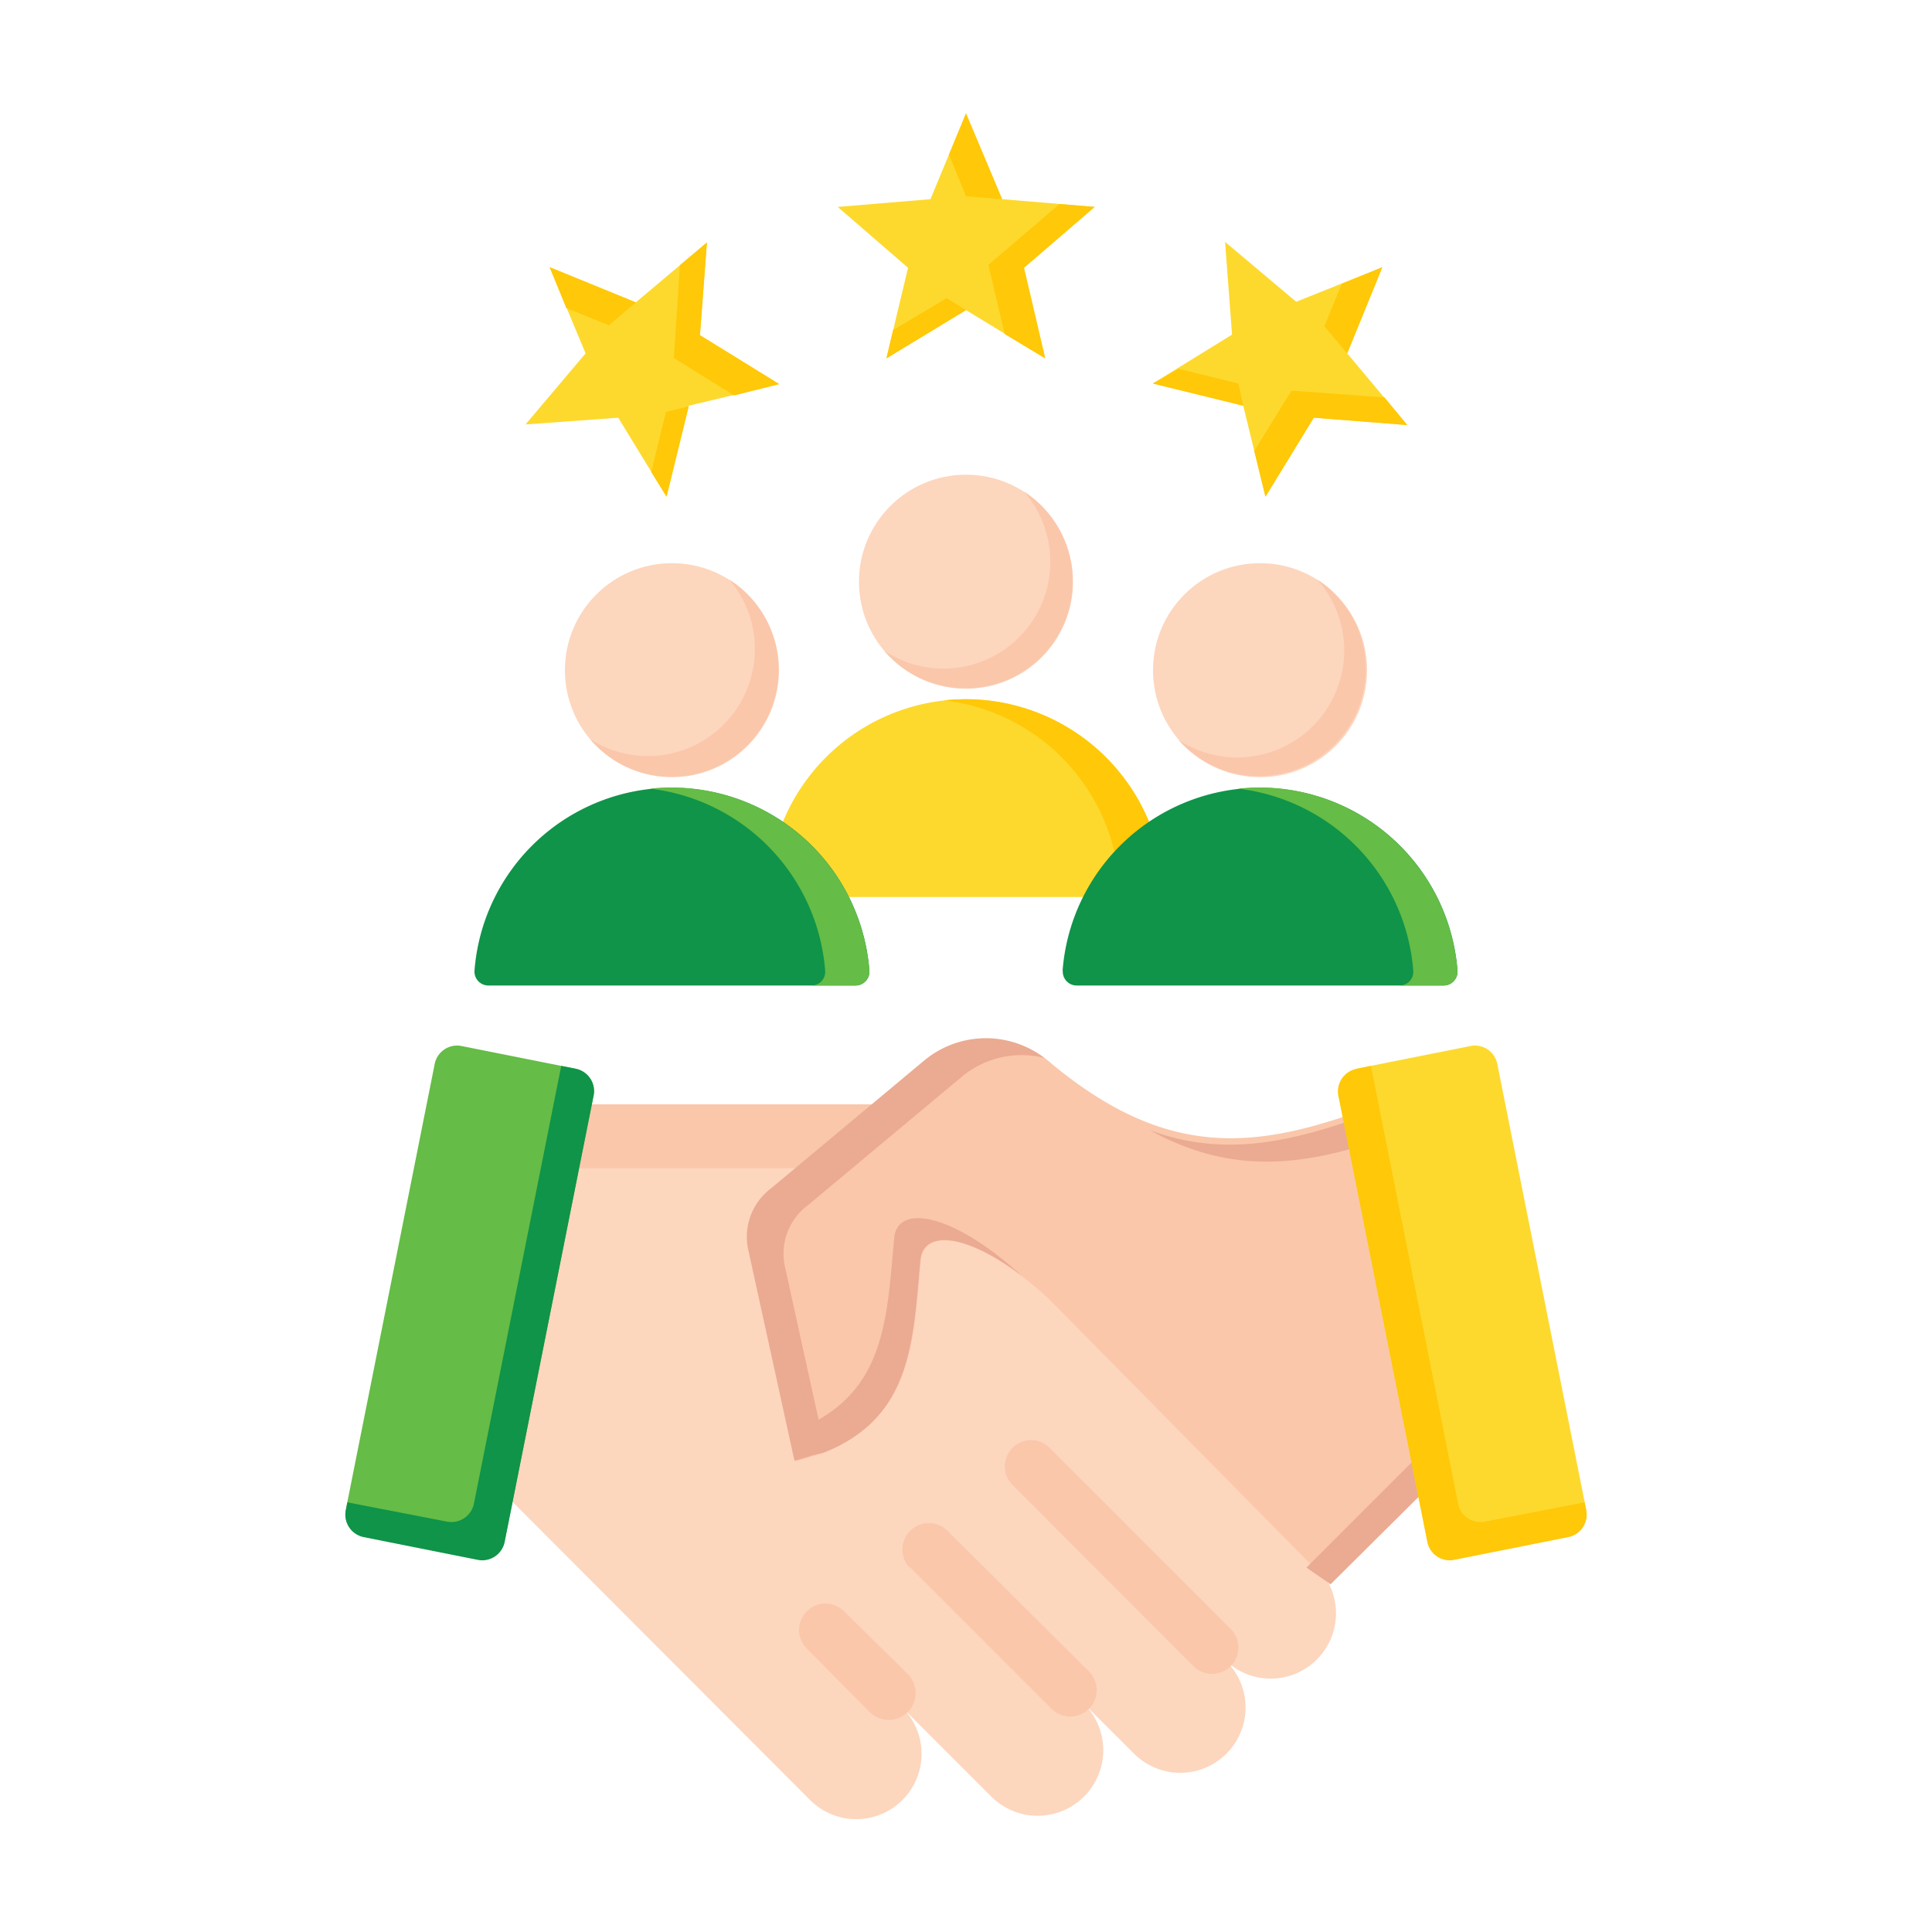 <svg xmlns="http://www.w3.org/2000/svg" id="Layer_1" data-name="Layer 1" viewBox="0 0 100 100"><defs><style>.cls-1,.cls-8{fill:#fdd6be;}.cls-1,.cls-2,.cls-3,.cls-4,.cls-5,.cls-6,.cls-7{fill-rule:evenodd;}.cls-2{fill:#fac7ab;}.cls-3{fill:#65bc46;}.cls-4{fill:#0f9449;}.cls-5{fill:#eaab92;}.cls-6{fill:#fdd92e;}.cls-7{fill:#ffc808;}</style></defs><path class="cls-1" d="M48.89,57.16,68.27,81.23A3.38,3.38,0,0,1,63.49,86a3.38,3.38,0,0,1-4.78,4.78L56.1,88.18A3.38,3.38,0,0,1,51.32,93l-4.6-4.6a3.38,3.38,0,0,1-4.78,4.78L23.09,74.29s1.27-5.71,3.82-17.13Z"></path><path class="cls-2" d="M48.89,57.16l2.66,3.31H26.17l.74-3.31Z"></path><path class="cls-2" d="M52.46,76.91A1.36,1.36,0,1,1,54.39,75l9.31,9.31a1.36,1.36,0,0,1-1.93,1.93Zm-10.7,8.42a1.36,1.36,0,0,1,1.93-1.93L47,86.66A1.37,1.37,0,0,1,45,88.6Zm5.34-4.21,7.28,7.28a1.37,1.37,0,1,0,1.93-1.94L49,79.19a1.37,1.37,0,0,0-1.94,1.93Z"></path><path class="cls-3" d="M29.8,55.32l-5.92-1.18a1.18,1.18,0,0,0-1.38.93L17.9,78.14a1.18,1.18,0,0,0,.92,1.39l5.92,1.18a1.18,1.18,0,0,0,1.38-.93l4.6-23.07A1.18,1.18,0,0,0,29.8,55.32Z"></path><path class="cls-4" d="M29.8,55.32l-.75-.15L24.53,77.83a1.19,1.19,0,0,1-1.39.93l-5.16-1-.08.41a1.18,1.18,0,0,0,.92,1.39l5.92,1.18a1.18,1.18,0,0,0,1.38-.93l4.6-23.07A1.18,1.18,0,0,0,29.8,55.32Z"></path><path class="cls-2" d="M78,72.93c-.16.06-6.46-15.84-6.62-15.78-6,2.26-10.68,3.08-16.91-2.06a5.07,5.07,0,0,0-6.59-.17l-7.93,6.62a3.14,3.14,0,0,0-1.21,3.1l2.41,11c6.12-1.51,6.09-5.86,6.52-10.44.2-1.75,3-1.27,6.59,2L68.86,82Z"></path><path class="cls-5" d="M71.89,58.3l0,0v0l0,0,0-.07v0l0,0v0h0l0-.07v0l0,0v-.06l0-.06v-.05l0,0h0l0,0,0-.1v0l0-.09h0l0-.09h0l0-.07h0l0-.08h0l-.12.05H71l-.36.13c-4,1.44-7.39,2.14-11.12.76,4.07,2.24,7.61,1.9,11.68.58,1.87,4.53,5.3,13.1,5.42,13.06l-9,9L68.87,82,78,72.93c-.14,0-4.54-11-6.09-14.63ZM42.64,75.19c4.59-1.83,4.61-5.8,5-10,.18-1.52,2.34-1.36,5.24.84-3.55-3.24-6.38-3.72-6.59-2-.36,3.81-.4,7.46-3.92,9.45l-1.76-8a3.12,3.12,0,0,1,1.21-3.1l7.93-6.62a4.83,4.83,0,0,1,4.31-1,5,5,0,0,0-6.21.12l-7.93,6.62a3.14,3.14,0,0,0-1.21,3.1l2.41,11,.28-.07h0l.26-.08h0l.24-.07h0l.21-.07.06,0,.18-.06.07,0Z"></path><path class="cls-6" d="M70.2,55.32l5.92-1.18a1.18,1.18,0,0,1,1.38.93l4.6,23.07a1.18,1.18,0,0,1-.92,1.39l-5.92,1.18a1.18,1.18,0,0,1-1.38-.93l-4.6-23.07A1.18,1.18,0,0,1,70.2,55.32Z"></path><path class="cls-7" d="M70.2,55.32l.76-.15,4.51,22.66a1.19,1.19,0,0,0,1.39.93l5.16-1,.08.41a1.18,1.18,0,0,1-.92,1.39l-5.92,1.18a1.18,1.18,0,0,1-1.38-.93l-4.6-23.07a1.18,1.18,0,0,1,.92-1.39Z"></path><path class="cls-6" d="M39.78,45.66a10.25,10.25,0,0,1,20.44,0,.72.72,0,0,1-.71.77h-19a.72.72,0,0,1-.72-.77Z"></path><path class="cls-7" d="M48.86,36.25A10.74,10.74,0,0,1,50,36.19a10.28,10.28,0,0,1,10.22,9.47.72.72,0,0,1-.71.77H57.22a.71.71,0,0,0,.71-.77A10.29,10.29,0,0,0,48.86,36.25Z"></path><circle class="cls-8" cx="50" cy="30.11" r="5.54"></circle><path class="cls-2" d="M45.8,33.72A5.54,5.54,0,1,0,53,25.44a5.53,5.53,0,0,1-7.17,8.28Z"></path><path class="cls-4" d="M24.56,50.24a10.25,10.25,0,0,1,20.44,0,.72.72,0,0,1-.71.77h-19A.72.72,0,0,1,24.56,50.24Z"></path><path class="cls-3" d="M33.64,40.82a10.74,10.74,0,0,1,1.14-.06A10.29,10.29,0,0,1,45,50.24a.72.72,0,0,1-.71.77H42a.71.71,0,0,0,.71-.77,10.3,10.3,0,0,0-9.07-9.42Z"></path><circle class="cls-8" cx="34.78" cy="34.69" r="5.54"></circle><path class="cls-2" d="M30.58,38.3A5.54,5.54,0,1,0,37.75,30a5.54,5.54,0,0,1-7.17,8.28Z"></path><path class="cls-4" d="M55,50.24a10.25,10.25,0,0,1,20.44,0,.72.72,0,0,1-.71.77h-19a.72.72,0,0,1-.72-.77Z"></path><path class="cls-3" d="M64.08,40.82a10.6,10.6,0,0,1,1.14-.06,10.29,10.29,0,0,1,10.22,9.48.72.72,0,0,1-.72.77H72.44a.71.71,0,0,0,.71-.77,10.3,10.3,0,0,0-9.07-9.42Z"></path><circle class="cls-8" cx="65.22" cy="34.69" r="5.54"></circle><path class="cls-2" d="M61,38.3A5.54,5.54,0,1,0,68.19,30,5.54,5.54,0,0,1,61,38.3Z"></path><path class="cls-6" d="M50,5.87l1.87,4.44,4.79.4L53,13.86l1.1,4.69L50,16.05l-4.12,2.5L47,13.86l-3.64-3.15,4.8-.4Z"></path><path class="cls-7" d="M50,5.87l1.87,4.44L50,10.16,49.12,8Zm4.84,4.69,1.82.15L53,13.86l1.1,4.69L52,17.29l-.84-3.58ZM50,16.05l-4.12,2.5.35-1.47L49,15.43Z"></path><path class="cls-6" d="M71.55,13.83l-1.82,4.46L72.84,22,68,21.62,65.5,25.71,64.35,21l-4.68-1.15,4.1-2.53-.36-4.8,3.68,3.1Z"></path><path class="cls-7" d="M71.55,13.83l-1.82,4.46-1.18-1.4.9-2.2Zm.11,6.74L72.84,22,68,21.62,65.5,25.71l-.58-2.37,1.93-3.12ZM64.35,21l-4.68-1.15L61,19.09l3.1.76Z"></path><path class="cls-6" d="M28.45,13.83l4.46,1.82,3.68-3.1-.36,4.8,4.1,2.53L35.65,21,34.5,25.71,32,21.62l-4.8.35,3.11-3.68Z"></path><path class="cls-7" d="M28.45,13.83l4.46,1.82-1.4,1.19-2.2-.9Zm6.74-.1,1.4-1.18-.36,4.8,4.1,2.53L38,20.47l-3.12-1.94Zm.46,7.3L34.5,25.71l-.79-1.28.76-3.11Z"></path></svg>